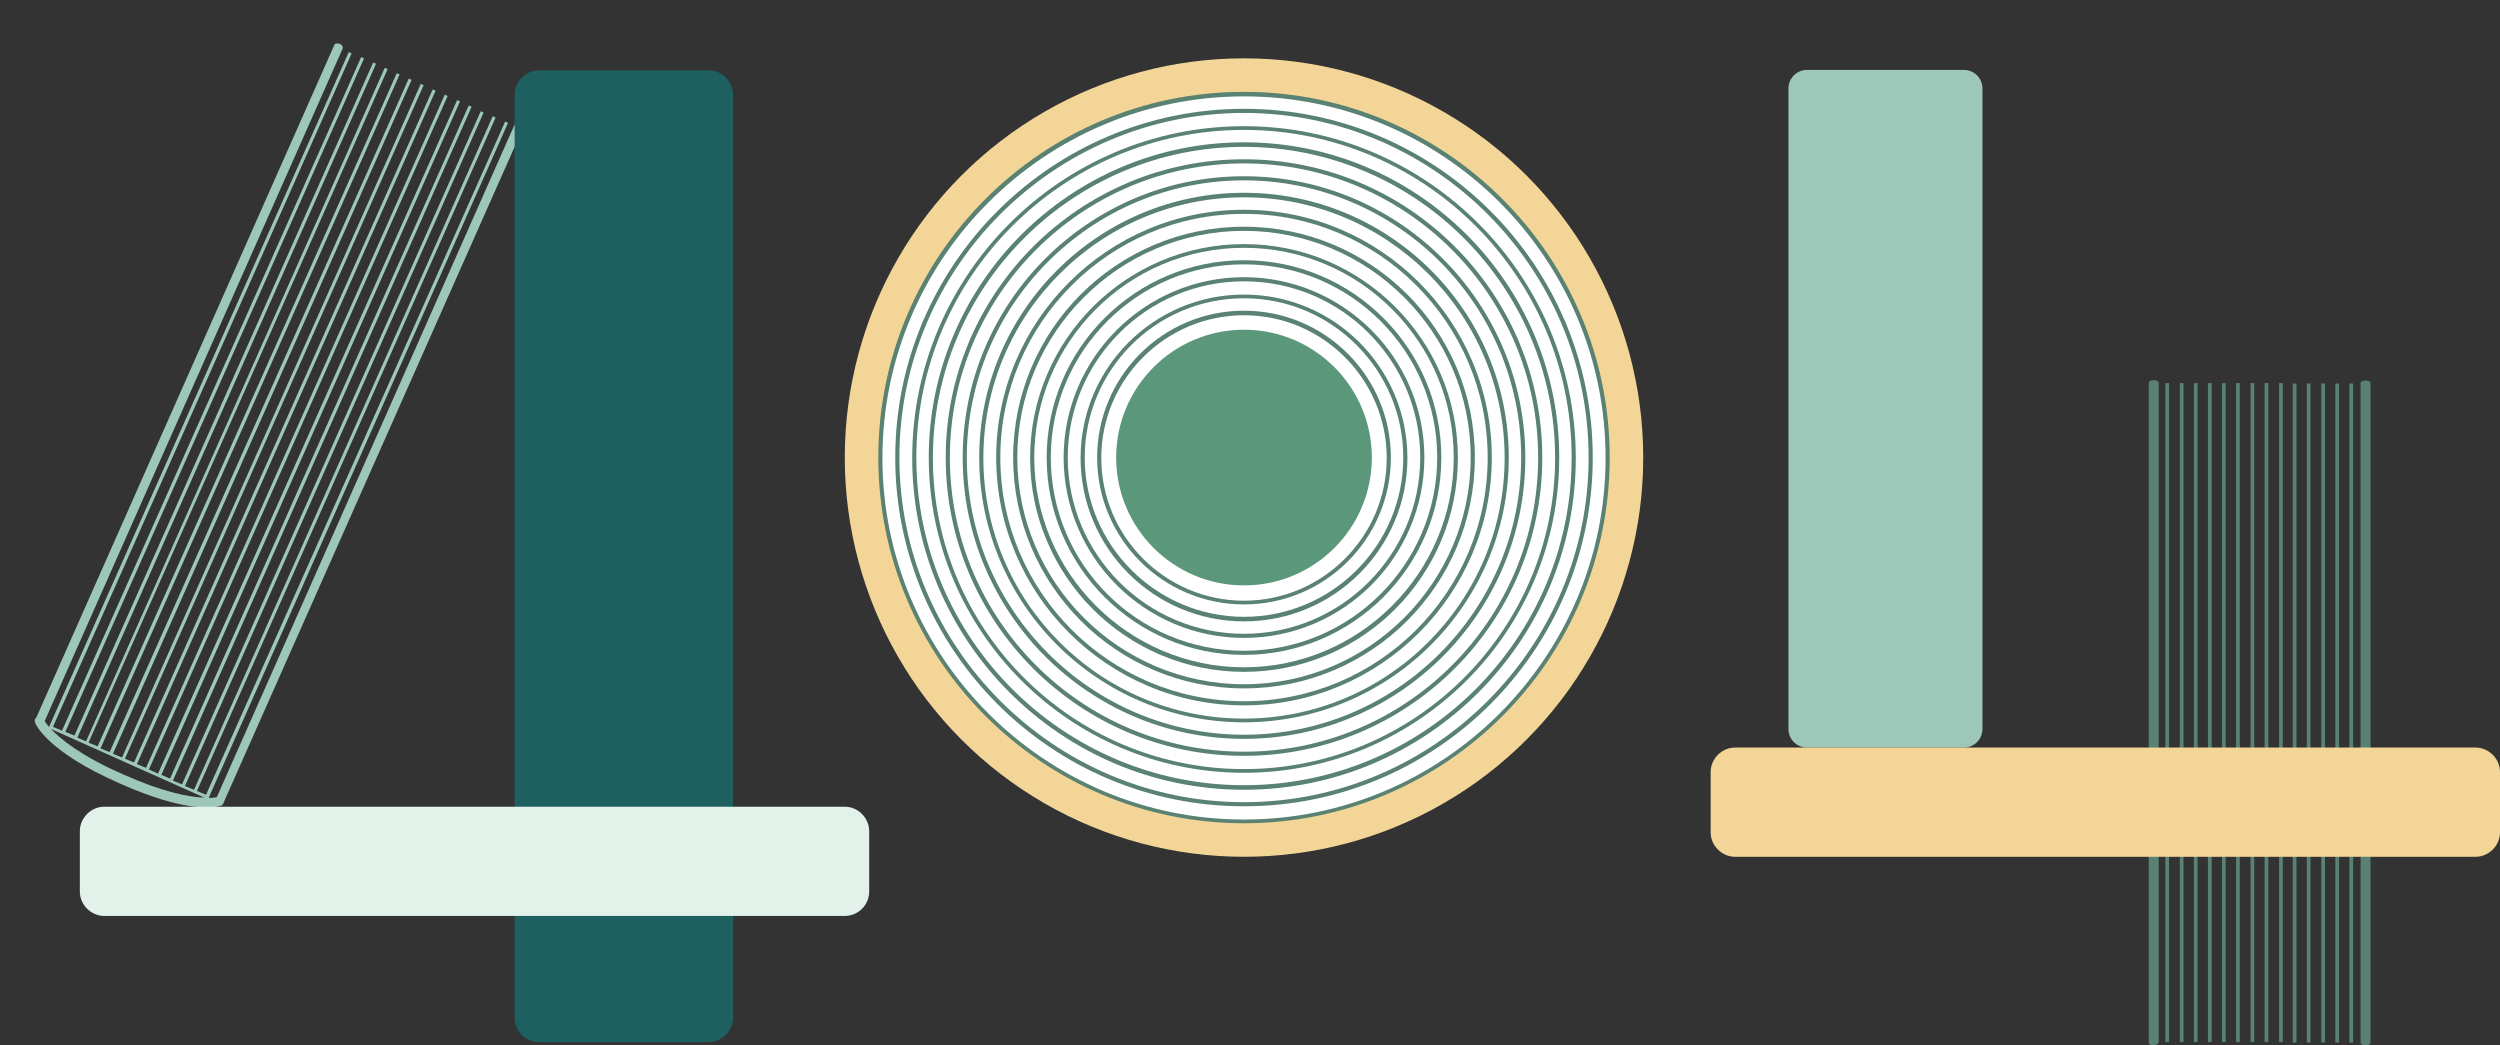 <?xml version="1.0" encoding="UTF-8"?> <svg xmlns="http://www.w3.org/2000/svg" xmlns:xlink="http://www.w3.org/1999/xlink" version="1.1" id="Layer_1" x="0px" y="0px" viewBox="0 0 604.3 252.6" style="enable-background:new 0 0 604.3 252.6;" xml:space="preserve"><rect x="0" y="0" width="604.3" height="252.6" fill="#333333" stroke="none"/> <style type="text/css"> .st0{fill:#598273;} .st1{fill:#9DC7B9;} .st2{fill:#1E6060;} .st3{fill:#E2F2EB;} .st4{fill:#F3D697;} .st5{fill:#FFFFFF;} .st6{fill:#5B977A;} </style> <g> <g> <rect x="523.4" y="92.6" class="st0" width="0.9" height="159.3"></rect> </g> <g> <rect x="526.9" y="92.6" class="st0" width="0.9" height="159.3"></rect> </g> <g> <rect x="530.3" y="92.6" class="st0" width="0.9" height="159.3"></rect> </g> <g> <rect x="533.7" y="92.6" class="st0" width="0.9" height="159.3"></rect> </g> <g> <rect x="537.1" y="92.6" class="st0" width="0.9" height="159.3"></rect> </g> <g> <rect x="540.5" y="92.6" class="st0" width="0.9" height="159.3"></rect> </g> <g> <rect x="544" y="92.6" class="st0" width="0.9" height="159.3"></rect> </g> <g> <rect x="547.4" y="92.6" class="st0" width="0.9" height="159.3"></rect> </g> <g> <rect x="550.9" y="92.6" class="st0" width="0.9" height="159.3"></rect> </g> <g> <rect x="554.2" y="92.7" class="st0" width="0.9" height="159.3"></rect> </g> <g> <rect x="557.6" y="92.7" class="st0" width="0.9" height="159.3"></rect> </g> <g> <rect x="561.1" y="92.7" class="st0" width="0.9" height="159.3"></rect> </g> <g> <rect x="564.5" y="92.7" class="st0" width="0.9" height="159.3"></rect> </g> <g> <rect x="567.9" y="92.7" class="st0" width="0.9" height="159.3"></rect> </g> <g> <path class="st0" d="M521.8,251.9V92.6c0-0.4-0.5-0.7-1.2-0.7c-0.7,0-1.2,0.3-1.2,0.7v159.4c0,0.4,0.5,0.7,1.2,0.7 C521.2,252.6,521.8,252.3,521.8,251.9z"></path> </g> <g> <path class="st0" d="M570.6,92.6V252c0,0.4,0.5,0.7,1.2,0.7c0.7,0,1.2-0.3,1.2-0.7V92.6c0-0.4-0.5-0.6-1.2-0.6 C571.2,92,570.6,92.3,570.6,92.6z"></path> </g> </g> <g> <path class="st1" d="M53.2,194.8c0.3,0,0.6-0.2,0.7-0.4l0-0.1c0.1-0.1,0.2-0.3,0.2-0.4l72.2-162.7c0.2-0.4-0.1-1-0.7-1.2 c-0.5-0.2-1.1-0.1-1.3,0.3L52.4,192.7c-0.3,0-1,0.2-1.9,0.2l0.1-0.4l0,0l72.2-162.8l-0.7-0.3L49.8,192.1l-2.2-0.9l72.2-162.8 l-0.7-0.3L46.9,190.9l-2.2-0.9l72.2-162.8l-0.7-0.3L44,189.6l-2.2-0.9L114,25.8l-0.7-0.3L41.1,188.2l-2.1-0.9l72.2-162.8l-0.7-0.3 L38.2,187L36,186l72.2-162.8l-0.7-0.3L35.3,185.6l-2.2-0.9l72.2-162.8l-0.7-0.3L32.4,184.3l-2.2-0.9l72.2-162.8l-0.7-0.3 L29.5,183.1l-2.2-0.9L99.5,19.3L98.8,19L26.5,181.8l-2.2-0.9L96.6,18l-0.7-0.3L23.6,180.4l-2.2-0.9L93.7,16.7L93,16.4L20.8,179.2 l-2.1-0.9L90.9,15.4l-0.7-0.3L18,177.8l-2.2-0.9L88,14.1l-0.7-0.3L15,176.6l-2.2-0.9L85,12.9l-0.7-0.3L11.9,175.6l0,0l0,0.2 c-0.6-0.7-0.9-1.2-1.1-1.5l72-162.5c0.2-0.4-0.1-1-0.7-1.2c-0.5-0.2-1.2-0.1-1.3,0.3l-72,162.5c-0.2,0.2-0.4,0.4-0.4,0.7 c0,0.2,0,0.4,0.1,0.6c0.1,0.3,2.7,6.9,20.5,14.7C45.1,196.6,52,195.2,53.2,194.8z M29.8,187.2c-10.3-4.5-15.2-8.6-17.5-11 l37.1,16.6C45.9,192.7,39.7,191.6,29.8,187.2z"></path> </g> <g> <path class="st2" d="M130.3,251.9h41c3.2,0,5.9-2.7,5.9-5.9V22.9c0-3.2-2.7-5.9-5.9-5.9h-41c-3.2,0-5.9,2.7-5.9,5.9V246 C124.4,249.3,127.1,251.9,130.3,251.9z"></path> </g> <g> <path class="st1" d="M436.8,180.7h37.9c2.5,0,4.5-2,4.5-4.5V21.4c0-2.5-2-4.5-4.5-4.5h-37.9c-2.5,0-4.5,2-4.5,4.5v154.8 C432.3,178.7,434.3,180.7,436.8,180.7z"></path> </g> <g> <path class="st3" d="M210.1,215.5v-14.6c0-3.2-2.7-5.9-5.9-5.9h-179c-3.2,0-5.9,2.7-5.9,5.9v14.6c0,3.2,2.7,5.9,5.9,5.9h179 C207.4,221.4,210.1,218.8,210.1,215.5z"></path> </g> <g> <path class="st4" d="M604.3,201.2v-14.6c0-3.2-2.7-5.9-5.9-5.9h-179c-3.2,0-5.9,2.7-5.9,5.9v14.6c0,3.2,2.7,5.9,5.9,5.9h179 C601.6,207.1,604.3,204.4,604.3,201.2z"></path> </g> <g> <circle class="st4" cx="300.7" cy="110.6" r="96.5"></circle> </g> <g> <circle class="st5" cx="300.7" cy="110.6" r="87.9"></circle> </g> <g> <g> <path class="st0" d="M300.7,199c-48.7,0-88.4-39.6-88.4-88.4s39.6-88.4,88.4-88.4c48.7,0,88.4,39.6,88.4,88.4S349.4,199,300.7,199 z M300.7,23.3c-48.2,0-87.4,39.2-87.4,87.4c0,48.2,39.2,87.4,87.4,87.4c48.2,0,87.4-39.2,87.4-87.4 C388.1,62.4,348.9,23.3,300.7,23.3z"></path> </g> <g> <path class="st0" d="M300.7,194.9c-46.5,0-84.3-37.8-84.3-84.3s37.8-84.3,84.3-84.3S385,64.1,385,110.6S347.2,194.9,300.7,194.9z M300.7,27.3c-45.9,0-83.3,37.4-83.3,83.3s37.4,83.3,83.3,83.3c45.9,0,83.3-37.4,83.3-83.3S346.6,27.3,300.7,27.3z"></path> </g> <g> <path class="st0" d="M300.7,190.9c-44.2,0-80.2-36-80.2-80.2c0-44.2,36-80.2,80.2-80.2c44.2,0,80.2,36,80.2,80.2 C380.9,154.9,344.9,190.9,300.7,190.9z M300.7,31.4c-43.7,0-79.2,35.5-79.2,79.2c0,43.7,35.5,79.2,79.2,79.2 c43.7,0,79.2-35.5,79.2-79.2C379.9,66.9,344.4,31.4,300.7,31.4z"></path> </g> <g> <path class="st0" d="M300.7,186.8c-42,0-76.2-34.2-76.2-76.2s34.2-76.2,76.2-76.2s76.2,34.2,76.2,76.2S342.7,186.8,300.7,186.8z M300.7,35.5c-41.4,0-75.2,33.7-75.2,75.2s33.7,75.2,75.2,75.2s75.2-33.7,75.2-75.2S342.1,35.5,300.7,35.5z"></path> </g> <g> <path class="st0" d="M300.7,182.7c-39.8,0-72.1-32.3-72.1-72.1c0-39.8,32.3-72.1,72.1-72.1c39.8,0,72.1,32.3,72.1,72.1 C372.8,150.4,340.4,182.7,300.7,182.7z M300.7,39.5c-39.2,0-71.1,31.9-71.1,71.1c0,39.2,31.9,71.1,71.1,71.1 c39.2,0,71.1-31.9,71.1-71.1C371.8,71.4,339.9,39.5,300.7,39.5z"></path> </g> <g> <path class="st0" d="M300.7,178.6c-37.5,0-68-30.5-68-68s30.5-68,68-68c37.5,0,68,30.5,68,68S338.2,178.6,300.7,178.6z M300.7,43.6c-37,0-67,30.1-67,67s30.1,67,67,67s67-30.1,67-67S337.7,43.6,300.7,43.6z"></path> </g> <g> <path class="st0" d="M300.7,174.6c-35.3,0-64-28.7-64-64s28.7-64,64-64c35.3,0,64,28.7,64,64S336,174.6,300.7,174.6z M300.7,47.7 c-34.7,0-63,28.2-63,63s28.2,63,63,63c34.7,0,63-28.2,63-63S335.4,47.7,300.7,47.7z"></path> </g> <g> <path class="st0" d="M300.7,170.5c-33,0-59.9-26.9-59.9-59.9s26.9-59.9,59.9-59.9c33,0,59.9,26.9,59.9,59.9 S333.7,170.5,300.7,170.5z M300.7,51.7c-32.5,0-58.9,26.4-58.9,58.9s26.4,58.9,58.9,58.9s58.9-26.4,58.9-58.9 S333.2,51.7,300.7,51.7z"></path> </g> <g> <path class="st0" d="M300.7,166.4c-30.8,0-55.8-25-55.8-55.8s25-55.8,55.8-55.8s55.8,25,55.8,55.8S331.5,166.4,300.7,166.4z M300.7,55.8c-30.2,0-54.8,24.6-54.8,54.8s24.6,54.8,54.8,54.8c30.2,0,54.8-24.6,54.8-54.8S330.9,55.8,300.7,55.8z"></path> </g> <g> <path class="st0" d="M300.7,162.4c-28.5,0-51.7-23.2-51.7-51.7c0-28.5,23.2-51.7,51.7-51.7c28.5,0,51.7,23.2,51.7,51.7 C352.4,139.2,329.2,162.4,300.7,162.4z M300.7,59.9c-28,0-50.7,22.8-50.7,50.7s22.8,50.7,50.7,50.7s50.7-22.8,50.7-50.7 S328.7,59.9,300.7,59.9z"></path> </g> <g> <path class="st0" d="M300.7,158.3c-26.3,0-47.7-21.4-47.7-47.7s21.4-47.7,47.7-47.7s47.7,21.4,47.7,47.7S327,158.3,300.7,158.3z M300.7,63.9c-25.7,0-46.7,20.9-46.7,46.7s20.9,46.7,46.7,46.7c25.7,0,46.7-20.9,46.7-46.7S326.4,63.9,300.7,63.9z"></path> </g> <g> <path class="st0" d="M300.7,154.2c-24,0-43.6-19.6-43.6-43.6S276.7,67,300.7,67c24,0,43.6,19.6,43.6,43.6S324.7,154.2,300.7,154.2 z M300.7,68c-23.5,0-42.6,19.1-42.6,42.6s19.1,42.6,42.6,42.6s42.6-19.1,42.6-42.6S324.2,68,300.7,68z"></path> </g> <g> <path class="st0" d="M300.7,150.2c-21.8,0-39.5-17.7-39.5-39.5s17.7-39.5,39.5-39.5s39.5,17.7,39.5,39.5S322.5,150.2,300.7,150.2z M300.7,72.1c-21.3,0-38.5,17.3-38.5,38.5s17.3,38.5,38.5,38.5c21.3,0,38.5-17.3,38.5-38.5S321.9,72.1,300.7,72.1z"></path> </g> <g> <path class="st0" d="M300.7,146.1c-19.6,0-35.5-15.9-35.5-35.5s15.9-35.5,35.5-35.5c19.6,0,35.5,15.9,35.5,35.5 S320.3,146.1,300.7,146.1z M300.7,76.2c-19,0-34.5,15.5-34.5,34.5s15.5,34.5,34.5,34.5s34.5-15.5,34.5-34.5S319.7,76.2,300.7,76.2 z"></path> </g> <g> <circle class="st6" cx="300.7" cy="110.6" r="30.9"></circle> </g> </g> </svg> 